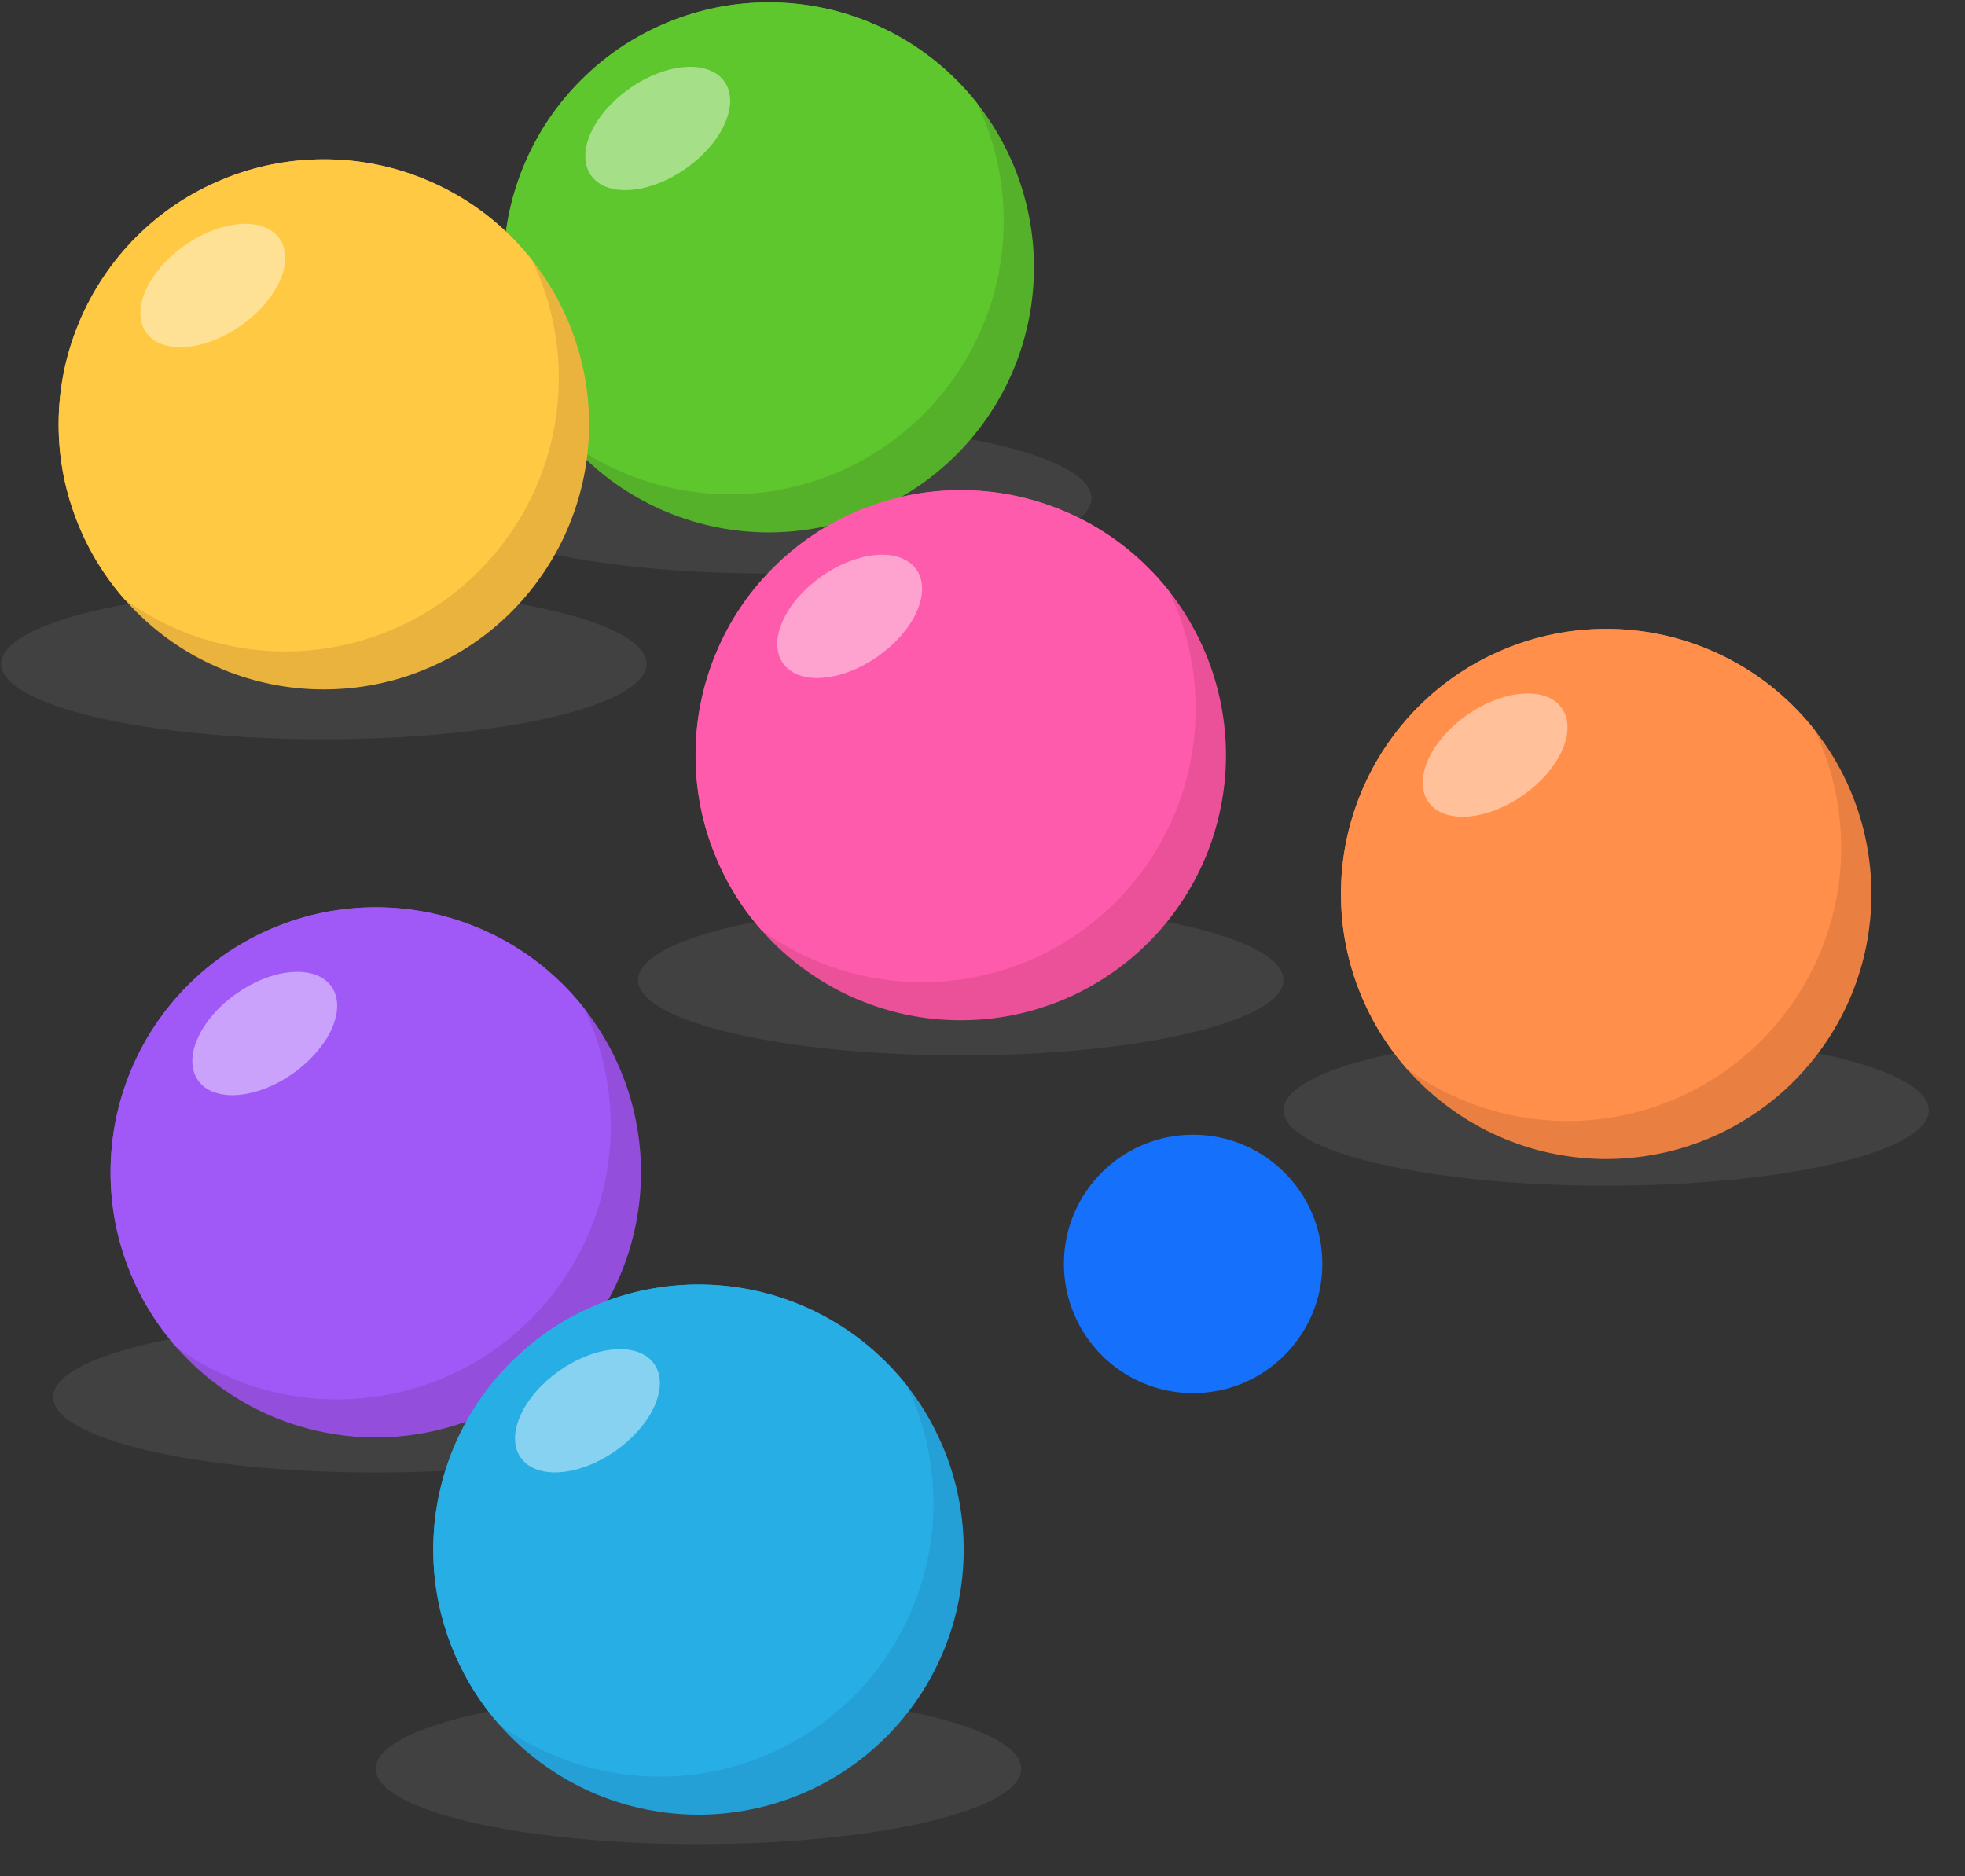<svg xmlns="http://www.w3.org/2000/svg" xmlns:xlink="http://www.w3.org/1999/xlink" width="111" viewBox="0 0 83.25 79.5" height="106" preserveAspectRatio="xMidYMid meet"><rect x="0" y="0" width="83.25" height="79.5" fill="#333333" stroke="none"/><defs><clipPath id="127450faff"><path d="M 21 0.105 L 44 0.105 L 44 23 L 21 23 Z M 21 0.105 " clip-rule="nonzero"></path></clipPath><clipPath id="21dc119489"><path d="M 21 0.105 L 43 0.105 L 43 21 L 21 21 Z M 21 0.105 " clip-rule="nonzero"></path></clipPath><clipPath id="cda9d6261a"><path d="M 21.332 11.328 C 21.332 9.84 21.617 8.406 22.188 7.031 C 22.758 5.652 23.57 4.438 24.625 3.387 C 25.68 2.332 26.895 1.523 28.27 0.953 C 29.648 0.383 31.082 0.098 32.57 0.098 C 34.059 0.098 35.492 0.383 36.871 0.953 C 38.246 1.523 39.461 2.332 40.516 3.387 C 41.57 4.438 42.383 5.652 42.953 7.031 C 43.523 8.406 43.805 9.84 43.805 11.328 C 43.805 12.816 43.523 14.25 42.953 15.625 C 42.383 17 41.57 18.215 40.516 19.27 C 39.461 20.324 38.246 21.133 36.871 21.703 C 35.492 22.273 34.059 22.559 32.57 22.559 C 31.082 22.559 29.648 22.273 28.27 21.703 C 26.895 21.133 25.68 20.324 24.625 19.27 C 23.57 18.215 22.758 17 22.188 15.625 C 21.617 14.25 21.332 12.816 21.332 11.328 Z M 21.332 11.328 " clip-rule="nonzero"></path></clipPath><clipPath id="f70b165ed5"><path d="M 24 2 L 31 2 L 31 9 L 24 9 Z M 24 2 " clip-rule="nonzero"></path></clipPath><clipPath id="8e234946cc"><path d="M 21.332 11.328 C 21.332 9.84 21.617 8.406 22.188 7.031 C 22.758 5.652 23.57 4.438 24.625 3.387 C 25.68 2.332 26.895 1.523 28.27 0.953 C 29.648 0.383 31.082 0.098 32.57 0.098 C 34.059 0.098 35.492 0.383 36.871 0.953 C 38.246 1.523 39.461 2.332 40.516 3.387 C 41.57 4.438 42.383 5.652 42.953 7.031 C 43.523 8.406 43.805 9.84 43.805 11.328 C 43.805 12.816 43.523 14.25 42.953 15.625 C 42.383 17 41.57 18.215 40.516 19.27 C 39.461 20.324 38.246 21.133 36.871 21.703 C 35.492 22.273 34.059 22.559 32.57 22.559 C 31.082 22.559 29.648 22.273 28.27 21.703 C 26.895 21.133 25.68 20.324 24.625 19.27 C 23.57 18.215 22.758 17 22.188 15.625 C 21.617 14.25 21.332 12.816 21.332 11.328 Z M 21.332 11.328 " clip-rule="nonzero"></path></clipPath><clipPath id="2f08db8bfd"><path d="M 4 38 L 26 38 L 26 60 L 4 60 Z M 4 38 " clip-rule="nonzero"></path></clipPath><clipPath id="fc9901b08c"><path d="M 4.684 49.672 C 4.684 48.184 4.969 46.75 5.539 45.375 C 6.109 44 6.922 42.785 7.977 41.73 C 9.027 40.68 10.246 39.867 11.621 39.297 C 12.996 38.727 14.43 38.441 15.922 38.441 C 17.41 38.441 18.844 38.727 20.223 39.297 C 21.598 39.867 22.812 40.68 23.867 41.73 C 24.918 42.785 25.73 44 26.301 45.375 C 26.871 46.75 27.156 48.184 27.156 49.672 C 27.156 51.164 26.871 52.594 26.301 53.973 C 25.73 55.348 24.918 56.562 23.867 57.613 C 22.812 58.668 21.598 59.48 20.223 60.051 C 18.844 60.621 17.41 60.906 15.922 60.906 C 14.43 60.906 12.996 60.621 11.621 60.051 C 10.246 59.48 9.027 58.668 7.977 57.613 C 6.922 56.562 6.109 55.348 5.539 53.973 C 4.969 52.594 4.684 51.164 4.684 49.672 Z M 4.684 49.672 " clip-rule="nonzero"></path></clipPath><clipPath id="9991dae671"><path d="M 8 41 L 15 41 L 15 47 L 8 47 Z M 8 41 " clip-rule="nonzero"></path></clipPath><clipPath id="afb303f5b0"><path d="M 4.684 49.672 C 4.684 48.184 4.969 46.75 5.539 45.375 C 6.109 44 6.922 42.785 7.977 41.73 C 9.027 40.68 10.246 39.867 11.621 39.297 C 12.996 38.727 14.43 38.441 15.922 38.441 C 17.41 38.441 18.844 38.727 20.223 39.297 C 21.598 39.867 22.812 40.68 23.867 41.73 C 24.918 42.785 25.73 44 26.301 45.375 C 26.871 46.75 27.156 48.184 27.156 49.672 C 27.156 51.164 26.871 52.594 26.301 53.973 C 25.73 55.348 24.918 56.562 23.867 57.613 C 22.812 58.668 21.598 59.48 20.223 60.051 C 18.844 60.621 17.41 60.906 15.922 60.906 C 14.43 60.906 12.996 60.621 11.621 60.051 C 10.246 59.48 9.027 58.668 7.977 57.613 C 6.922 56.562 6.109 55.348 5.539 53.973 C 4.969 52.594 4.684 51.164 4.684 49.672 Z M 4.684 49.672 " clip-rule="nonzero"></path></clipPath><clipPath id="c6a3fe5394"><path d="M 54 43 L 81.762 43 L 81.762 51 L 54 51 Z M 54 43 " clip-rule="nonzero"></path></clipPath><clipPath id="bb76595c58"><path d="M 56 26 L 79 26 L 79 48 L 56 48 Z M 56 26 " clip-rule="nonzero"></path></clipPath><clipPath id="a64a596e4f"><path d="M 56.812 37.879 C 56.812 36.387 57.098 34.953 57.668 33.578 C 58.238 32.203 59.051 30.988 60.102 29.934 C 61.156 28.883 62.371 28.07 63.75 27.5 C 65.125 26.93 66.559 26.645 68.047 26.645 C 69.539 26.645 70.973 26.93 72.348 27.5 C 73.727 28.07 74.941 28.883 75.992 29.934 C 77.047 30.988 77.859 32.203 78.43 33.578 C 79 34.953 79.285 36.387 79.285 37.879 C 79.285 39.367 79 40.801 78.43 42.176 C 77.859 43.551 77.047 44.766 75.992 45.82 C 74.941 46.871 73.727 47.684 72.348 48.254 C 70.973 48.824 69.539 49.109 68.047 49.109 C 66.559 49.109 65.125 48.824 63.75 48.254 C 62.371 47.684 61.156 46.871 60.102 45.82 C 59.051 44.766 58.238 43.551 57.668 42.176 C 57.098 40.801 56.812 39.367 56.812 37.879 Z M 56.812 37.879 " clip-rule="nonzero"></path></clipPath><clipPath id="69be81c252"><path d="M 60 29 L 67 29 L 67 35 L 60 35 Z M 60 29 " clip-rule="nonzero"></path></clipPath><clipPath id="b7cea1c12c"><path d="M 56.812 37.879 C 56.812 36.387 57.098 34.953 57.668 33.578 C 58.238 32.203 59.051 30.988 60.102 29.934 C 61.156 28.883 62.371 28.07 63.75 27.5 C 65.125 26.93 66.559 26.645 68.047 26.645 C 69.539 26.645 70.973 26.93 72.348 27.5 C 73.727 28.07 74.941 28.883 75.992 29.934 C 77.047 30.988 77.859 32.203 78.43 33.578 C 79 34.953 79.285 36.387 79.285 37.879 C 79.285 39.367 79 40.801 78.43 42.176 C 77.859 43.551 77.047 44.766 75.992 45.82 C 74.941 46.871 73.727 47.684 72.348 48.254 C 70.973 48.824 69.539 49.109 68.047 49.109 C 66.559 49.109 65.125 48.824 63.75 48.254 C 62.371 47.684 61.156 46.871 60.102 45.82 C 59.051 44.766 58.238 43.551 57.668 42.176 C 57.098 40.801 56.812 39.367 56.812 37.879 Z M 56.812 37.879 " clip-rule="nonzero"></path></clipPath><clipPath id="2f4f57140e"><path d="M 15 71 L 44 71 L 44 78.152 L 15 78.152 Z M 15 71 " clip-rule="nonzero"></path></clipPath><clipPath id="b7e3151a5e"><path d="M 18 54 L 40 54 L 40 76 L 18 76 Z M 18 54 " clip-rule="nonzero"></path></clipPath><clipPath id="71e1010d1a"><path d="M 18.355 65.66 C 18.355 64.168 18.641 62.738 19.211 61.359 C 19.781 59.984 20.594 58.77 21.648 57.715 C 22.703 56.664 23.918 55.852 25.293 55.281 C 26.668 54.711 28.102 54.426 29.594 54.426 C 31.082 54.426 32.516 54.711 33.895 55.281 C 35.27 55.852 36.484 56.664 37.539 57.715 C 38.594 58.77 39.402 59.984 39.973 61.359 C 40.543 62.738 40.828 64.168 40.828 65.66 C 40.828 67.148 40.543 68.582 39.973 69.957 C 39.402 71.332 38.594 72.547 37.539 73.602 C 36.484 74.652 35.27 75.465 33.895 76.035 C 32.516 76.605 31.082 76.891 29.594 76.891 C 28.102 76.891 26.668 76.605 25.293 76.035 C 23.918 75.465 22.703 74.652 21.648 73.602 C 20.594 72.547 19.781 71.332 19.211 69.957 C 18.641 68.582 18.355 67.148 18.355 65.66 Z M 18.355 65.66 " clip-rule="nonzero"></path></clipPath><clipPath id="714ac40dd3"><path d="M 21 57 L 28 57 L 28 63 L 21 63 Z M 21 57 " clip-rule="nonzero"></path></clipPath><clipPath id="8e5d0748b4"><path d="M 18.355 65.66 C 18.355 64.168 18.641 62.738 19.211 61.359 C 19.781 59.984 20.594 58.77 21.648 57.715 C 22.703 56.664 23.918 55.852 25.293 55.281 C 26.668 54.711 28.102 54.426 29.594 54.426 C 31.082 54.426 32.516 54.711 33.895 55.281 C 35.27 55.852 36.484 56.664 37.539 57.715 C 38.594 58.77 39.402 59.984 39.973 61.359 C 40.543 62.738 40.828 64.168 40.828 65.66 C 40.828 67.148 40.543 68.582 39.973 69.957 C 39.402 71.332 38.594 72.547 37.539 73.602 C 36.484 74.652 35.27 75.465 33.895 76.035 C 32.516 76.605 31.082 76.891 29.594 76.891 C 28.102 76.891 26.668 76.605 25.293 76.035 C 23.918 75.465 22.703 74.652 21.648 73.602 C 20.594 72.547 19.781 71.332 19.211 69.957 C 18.641 68.582 18.355 67.148 18.355 65.66 Z M 18.355 65.66 " clip-rule="nonzero"></path></clipPath><clipPath id="2a3933fe65"><path d="M 29 20 L 51 20 L 51 42 L 29 42 Z M 29 20 " clip-rule="nonzero"></path></clipPath><clipPath id="855579da27"><path d="M 29.469 32 C 29.469 30.512 29.754 29.078 30.324 27.703 C 30.891 26.324 31.703 25.109 32.758 24.059 C 33.812 23.004 35.027 22.191 36.402 21.625 C 37.781 21.055 39.215 20.77 40.703 20.77 C 42.195 20.77 43.625 21.055 45.004 21.625 C 46.379 22.191 47.594 23.004 48.648 24.059 C 49.703 25.109 50.516 26.324 51.086 27.703 C 51.656 29.078 51.941 30.512 51.941 32 C 51.941 33.488 51.656 34.922 51.086 36.297 C 50.516 37.672 49.703 38.887 48.648 39.941 C 47.594 40.992 46.379 41.805 45.004 42.375 C 43.625 42.945 42.195 43.23 40.703 43.23 C 39.215 43.23 37.781 42.945 36.402 42.375 C 35.027 41.805 33.812 40.992 32.758 39.941 C 31.703 38.887 30.891 37.672 30.324 36.297 C 29.754 34.922 29.469 33.488 29.469 32 Z M 29.469 32 " clip-rule="nonzero"></path></clipPath><clipPath id="2dd5ff2ccd"><path d="M 32 23 L 40 23 L 40 29 L 32 29 Z M 32 23 " clip-rule="nonzero"></path></clipPath><clipPath id="bec851d332"><path d="M 29.469 32 C 29.469 30.512 29.754 29.078 30.324 27.703 C 30.891 26.324 31.703 25.109 32.758 24.059 C 33.812 23.004 35.027 22.191 36.402 21.625 C 37.781 21.055 39.215 20.77 40.703 20.77 C 42.195 20.77 43.625 21.055 45.004 21.625 C 46.379 22.191 47.594 23.004 48.648 24.059 C 49.703 25.109 50.516 26.324 51.086 27.703 C 51.656 29.078 51.941 30.512 51.941 32 C 51.941 33.488 51.656 34.922 51.086 36.297 C 50.516 37.672 49.703 38.887 48.648 39.941 C 47.594 40.992 46.379 41.805 45.004 42.375 C 43.625 42.945 42.195 43.23 40.703 43.23 C 39.215 43.23 37.781 42.945 36.402 42.375 C 35.027 41.805 33.812 40.992 32.758 39.941 C 31.703 38.887 30.891 37.672 30.324 36.297 C 29.754 34.922 29.469 33.488 29.469 32 Z M 29.469 32 " clip-rule="nonzero"></path></clipPath><clipPath id="2cb218f2a3"><path d="M 2 6 L 24 6 L 24 28 L 2 28 Z M 2 6 " clip-rule="nonzero"></path></clipPath><clipPath id="fd0af53454"><path d="M 2.484 17.98 C 2.484 16.492 2.77 15.059 3.34 13.684 C 3.91 12.309 4.723 11.094 5.773 10.039 C 6.828 8.984 8.043 8.176 9.422 7.605 C 10.797 7.035 12.23 6.75 13.723 6.75 C 15.211 6.75 16.645 7.035 18.02 7.605 C 19.398 8.176 20.613 8.984 21.668 10.039 C 22.719 11.094 23.531 12.309 24.102 13.684 C 24.672 15.059 24.957 16.492 24.957 17.98 C 24.957 19.469 24.672 20.902 24.102 22.277 C 23.531 23.656 22.719 24.871 21.668 25.922 C 20.613 26.977 19.398 27.785 18.02 28.355 C 16.645 28.926 15.211 29.211 13.723 29.211 C 12.23 29.211 10.797 28.926 9.422 28.355 C 8.043 27.785 6.828 26.977 5.773 25.922 C 4.723 24.871 3.91 23.656 3.34 22.277 C 2.77 20.902 2.484 19.469 2.484 17.98 Z M 2.484 17.98 " clip-rule="nonzero"></path></clipPath><clipPath id="19adb33bb1"><path d="M 5 9 L 13 9 L 13 15 L 5 15 Z M 5 9 " clip-rule="nonzero"></path></clipPath><clipPath id="5998087196"><path d="M 2.484 17.98 C 2.484 16.492 2.77 15.059 3.34 13.684 C 3.91 12.309 4.723 11.094 5.773 10.039 C 6.828 8.984 8.043 8.176 9.422 7.605 C 10.797 7.035 12.23 6.75 13.723 6.75 C 15.211 6.75 16.645 7.035 18.02 7.605 C 19.398 8.176 20.613 8.984 21.668 10.039 C 22.719 11.094 23.531 12.309 24.102 13.684 C 24.672 15.059 24.957 16.492 24.957 17.98 C 24.957 19.469 24.672 20.902 24.102 22.277 C 23.531 23.656 22.719 24.871 21.668 25.922 C 20.613 26.977 19.398 27.785 18.02 28.355 C 16.645 28.926 15.211 29.211 13.723 29.211 C 12.23 29.211 10.797 28.926 9.422 28.355 C 8.043 27.785 6.828 26.977 5.773 25.922 C 4.723 24.871 3.91 23.656 3.34 22.277 C 2.77 20.902 2.484 19.469 2.484 17.98 Z M 2.484 17.98 " clip-rule="nonzero"></path></clipPath><clipPath id="a62b92b498"><path d="M 45.074 48.078 L 56.023 48.078 L 56.023 59.027 L 45.074 59.027 Z M 45.074 48.078 " clip-rule="nonzero"></path></clipPath><clipPath id="1eb5f2d96c"><path d="M 50.547 48.078 C 47.523 48.078 45.074 50.527 45.074 53.551 C 45.074 56.574 47.523 59.027 50.547 59.027 C 53.57 59.027 56.023 56.574 56.023 53.551 C 56.023 50.527 53.57 48.078 50.547 48.078 Z M 50.547 48.078 " clip-rule="nonzero"></path></clipPath></defs><path fill="#808080" d="M 46.242 21.105 C 46.242 21.316 46.156 21.523 45.98 21.73 C 45.805 21.934 45.547 22.133 45.203 22.328 C 44.859 22.523 44.438 22.707 43.938 22.883 C 43.441 23.055 42.871 23.219 42.238 23.363 C 41.602 23.512 40.914 23.645 40.168 23.762 C 39.418 23.879 38.633 23.977 37.801 24.059 C 36.973 24.137 36.117 24.199 35.238 24.238 C 34.355 24.281 33.469 24.301 32.57 24.301 C 31.672 24.301 30.785 24.281 29.902 24.238 C 29.023 24.199 28.168 24.137 27.34 24.059 C 26.508 23.977 25.723 23.879 24.973 23.762 C 24.227 23.645 23.539 23.512 22.902 23.363 C 22.27 23.219 21.699 23.055 21.203 22.883 C 20.703 22.707 20.281 22.523 19.938 22.328 C 19.594 22.133 19.336 21.934 19.16 21.73 C 18.984 21.523 18.898 21.316 18.898 21.105 C 18.898 20.895 18.984 20.688 19.16 20.48 C 19.336 20.277 19.594 20.074 19.938 19.883 C 20.281 19.688 20.703 19.504 21.203 19.328 C 21.699 19.156 22.27 18.992 22.902 18.844 C 23.539 18.695 24.227 18.562 24.973 18.449 C 25.723 18.332 26.508 18.234 27.34 18.152 C 28.168 18.07 29.023 18.012 29.902 17.969 C 30.785 17.93 31.672 17.91 32.57 17.91 C 33.469 17.91 34.355 17.93 35.238 17.969 C 36.117 18.012 36.973 18.07 37.801 18.152 C 38.633 18.234 39.418 18.332 40.168 18.449 C 40.914 18.562 41.602 18.695 42.238 18.844 C 42.871 18.992 43.441 19.156 43.938 19.328 C 44.438 19.504 44.859 19.688 45.203 19.883 C 45.547 20.074 45.805 20.277 45.98 20.48 C 46.156 20.688 46.242 20.895 46.242 21.105 Z M 46.242 21.105 " fill-opacity="0.18" fill-rule="nonzero"></path><g clip-path="url(#127450faff)"><path fill="#55b129" d="M 43.805 11.328 C 43.805 12.066 43.734 12.797 43.59 13.52 C 43.445 14.242 43.234 14.945 42.953 15.625 C 42.668 16.309 42.324 16.953 41.914 17.566 C 41.504 18.18 41.039 18.746 40.516 19.27 C 39.992 19.789 39.426 20.258 38.812 20.668 C 38.199 21.074 37.551 21.422 36.871 21.703 C 36.188 21.984 35.484 22.199 34.762 22.344 C 34.039 22.488 33.309 22.559 32.57 22.559 C 31.832 22.559 31.102 22.488 30.379 22.344 C 29.656 22.199 28.953 21.984 28.27 21.703 C 27.59 21.422 26.941 21.074 26.328 20.668 C 25.715 20.258 25.148 19.789 24.625 19.27 C 24.102 18.746 23.637 18.18 23.227 17.566 C 22.816 16.953 22.473 16.309 22.188 15.625 C 21.906 14.945 21.695 14.242 21.551 13.52 C 21.406 12.797 21.332 12.066 21.332 11.328 C 21.332 10.59 21.406 9.859 21.551 9.137 C 21.695 8.414 21.906 7.711 22.188 7.031 C 22.473 6.348 22.816 5.703 23.227 5.09 C 23.637 4.477 24.102 3.906 24.625 3.387 C 25.148 2.863 25.715 2.398 26.328 1.988 C 26.941 1.578 27.59 1.234 28.27 0.953 C 28.953 0.668 29.656 0.457 30.379 0.312 C 31.102 0.168 31.832 0.098 32.57 0.098 C 33.309 0.098 34.039 0.168 34.762 0.312 C 35.484 0.457 36.188 0.668 36.871 0.953 C 37.551 1.234 38.199 1.578 38.812 1.988 C 39.426 2.398 39.992 2.863 40.516 3.387 C 41.039 3.906 41.504 4.477 41.914 5.09 C 42.324 5.703 42.668 6.348 42.953 7.031 C 43.234 7.711 43.445 8.414 43.59 9.137 C 43.734 9.859 43.805 10.59 43.805 11.328 Z M 43.805 11.328 " fill-opacity="1" fill-rule="nonzero"></path></g><g clip-path="url(#21dc119489)"><g clip-path="url(#cda9d6261a)"><path fill="#5ec72d" d="M 42.523 9.363 C 42.523 10.121 42.449 10.875 42.301 11.621 C 42.152 12.367 41.934 13.094 41.641 13.797 C 41.352 14.496 40.992 15.164 40.57 15.797 C 40.148 16.43 39.668 17.016 39.129 17.555 C 38.59 18.09 38.004 18.57 37.371 18.996 C 36.738 19.418 36.07 19.773 35.367 20.066 C 34.664 20.355 33.941 20.574 33.195 20.723 C 32.449 20.871 31.695 20.945 30.934 20.945 C 30.172 20.945 29.418 20.871 28.672 20.723 C 27.926 20.574 27.199 20.355 26.496 20.066 C 25.793 19.773 25.125 19.418 24.492 18.996 C 23.859 18.57 23.277 18.09 22.738 17.555 C 22.199 17.016 21.719 16.43 21.297 15.797 C 20.875 15.164 20.516 14.496 20.227 13.797 C 19.934 13.094 19.715 12.367 19.566 11.621 C 19.418 10.875 19.344 10.121 19.344 9.363 C 19.344 8.602 19.418 7.848 19.566 7.102 C 19.715 6.355 19.934 5.633 20.227 4.93 C 20.516 4.227 20.875 3.559 21.297 2.926 C 21.719 2.293 22.199 1.707 22.738 1.168 C 23.277 0.633 23.859 0.152 24.492 -0.27 C 25.125 -0.695 25.793 -1.051 26.496 -1.34 C 27.199 -1.633 27.926 -1.852 28.672 -2 C 29.418 -2.148 30.172 -2.223 30.934 -2.223 C 31.695 -2.223 32.449 -2.148 33.195 -2 C 33.941 -1.852 34.664 -1.633 35.367 -1.34 C 36.07 -1.051 36.738 -0.695 37.371 -0.27 C 38.004 0.152 38.59 0.633 39.129 1.168 C 39.668 1.707 40.148 2.293 40.57 2.926 C 40.992 3.559 41.352 4.227 41.641 4.93 C 41.934 5.633 42.152 6.355 42.301 7.102 C 42.449 7.848 42.523 8.602 42.523 9.363 Z M 42.523 9.363 " fill-opacity="1" fill-rule="nonzero"></path></g></g><g clip-path="url(#f70b165ed5)"><g clip-path="url(#8e234946cc)"><path fill="#ffffff" d="M 29.059 7.141 C 28.684 7.402 28.293 7.613 27.887 7.77 C 27.48 7.93 27.086 8.02 26.711 8.047 C 26.332 8.074 26 8.035 25.711 7.93 C 25.422 7.82 25.195 7.656 25.039 7.43 C 24.879 7.207 24.801 6.941 24.797 6.633 C 24.793 6.324 24.871 5.996 25.023 5.648 C 25.176 5.305 25.395 4.969 25.68 4.637 C 25.969 4.309 26.297 4.012 26.672 3.75 C 27.047 3.484 27.438 3.273 27.844 3.117 C 28.25 2.961 28.645 2.867 29.02 2.84 C 29.398 2.812 29.73 2.852 30.02 2.961 C 30.309 3.066 30.535 3.23 30.691 3.457 C 30.852 3.684 30.93 3.949 30.934 4.258 C 30.938 4.566 30.859 4.895 30.707 5.238 C 30.555 5.582 30.336 5.922 30.051 6.25 C 29.762 6.578 29.434 6.875 29.059 7.141 Z M 29.059 7.141 " fill-opacity="0.44" fill-rule="nonzero"></path></g></g><path fill="#808080" d="M 29.594 59.195 C 29.594 59.406 29.504 59.613 29.332 59.82 C 29.156 60.023 28.895 60.227 28.551 60.418 C 28.207 60.613 27.789 60.797 27.289 60.973 C 26.789 61.145 26.223 61.309 25.59 61.457 C 24.953 61.605 24.262 61.738 23.516 61.852 C 22.77 61.969 21.984 62.066 21.152 62.148 C 20.324 62.23 19.469 62.289 18.59 62.332 C 17.707 62.371 16.82 62.391 15.922 62.391 C 15.023 62.391 14.133 62.371 13.254 62.332 C 12.371 62.289 11.52 62.23 10.688 62.148 C 9.859 62.066 9.07 61.969 8.324 61.852 C 7.578 61.738 6.887 61.605 6.254 61.457 C 5.617 61.309 5.051 61.145 4.555 60.973 C 4.055 60.797 3.633 60.613 3.289 60.418 C 2.945 60.227 2.688 60.023 2.512 59.82 C 2.336 59.613 2.25 59.406 2.25 59.195 C 2.25 58.984 2.336 58.777 2.512 58.574 C 2.688 58.367 2.945 58.168 3.289 57.973 C 3.633 57.777 4.055 57.594 4.555 57.422 C 5.051 57.246 5.617 57.086 6.254 56.938 C 6.887 56.789 7.578 56.656 8.324 56.539 C 9.07 56.422 9.859 56.324 10.688 56.242 C 11.52 56.164 12.371 56.102 13.254 56.062 C 14.133 56.02 15.023 56 15.922 56 C 16.82 56 17.707 56.02 18.59 56.062 C 19.469 56.102 20.324 56.164 21.152 56.242 C 21.984 56.324 22.77 56.422 23.516 56.539 C 24.262 56.656 24.953 56.789 25.59 56.938 C 26.223 57.086 26.789 57.246 27.289 57.422 C 27.789 57.594 28.207 57.777 28.551 57.973 C 28.895 58.168 29.156 58.367 29.332 58.574 C 29.504 58.777 29.594 58.984 29.594 59.195 Z M 29.594 59.195 " fill-opacity="0.18" fill-rule="nonzero"></path><path fill="#934edc" d="M 27.156 49.672 C 27.156 50.41 27.086 51.141 26.941 51.863 C 26.797 52.586 26.586 53.289 26.301 53.973 C 26.02 54.652 25.672 55.301 25.262 55.914 C 24.855 56.527 24.387 57.094 23.867 57.613 C 23.344 58.137 22.777 58.602 22.164 59.012 C 21.551 59.422 20.902 59.766 20.223 60.051 C 19.539 60.332 18.836 60.543 18.113 60.688 C 17.391 60.832 16.66 60.906 15.922 60.906 C 15.184 60.906 14.453 60.832 13.73 60.688 C 13.004 60.543 12.301 60.332 11.621 60.051 C 10.938 59.766 10.293 59.422 9.68 59.012 C 9.066 58.602 8.496 58.137 7.977 57.613 C 7.453 57.094 6.988 56.527 6.578 55.914 C 6.168 55.301 5.82 54.652 5.539 53.973 C 5.258 53.289 5.043 52.586 4.898 51.863 C 4.758 51.141 4.684 50.41 4.684 49.672 C 4.684 48.938 4.758 48.207 4.898 47.48 C 5.043 46.758 5.258 46.055 5.539 45.375 C 5.82 44.695 6.168 44.047 6.578 43.434 C 6.988 42.82 7.453 42.254 7.977 41.73 C 8.496 41.211 9.066 40.746 9.68 40.336 C 10.293 39.926 10.938 39.578 11.621 39.297 C 12.301 39.016 13.004 38.801 13.73 38.656 C 14.453 38.516 15.184 38.441 15.922 38.441 C 16.66 38.441 17.391 38.516 18.113 38.656 C 18.836 38.801 19.539 39.016 20.223 39.297 C 20.902 39.578 21.551 39.926 22.164 40.336 C 22.777 40.746 23.344 41.211 23.867 41.73 C 24.387 42.254 24.855 42.82 25.262 43.434 C 25.672 44.047 26.02 44.695 26.301 45.375 C 26.586 46.055 26.797 46.758 26.941 47.48 C 27.086 48.207 27.156 48.938 27.156 49.672 Z M 27.156 49.672 " fill-opacity="1" fill-rule="nonzero"></path><g clip-path="url(#2f08db8bfd)"><g clip-path="url(#fc9901b08c)"><path fill="#a059f7" d="M 25.875 47.707 C 25.875 48.469 25.801 49.223 25.652 49.969 C 25.504 50.715 25.285 51.438 24.992 52.141 C 24.703 52.844 24.344 53.512 23.922 54.145 C 23.5 54.777 23.02 55.363 22.48 55.898 C 21.941 56.438 21.355 56.918 20.723 57.34 C 20.09 57.762 19.422 58.121 18.719 58.41 C 18.016 58.703 17.293 58.922 16.547 59.07 C 15.801 59.219 15.047 59.293 14.285 59.293 C 13.523 59.293 12.77 59.219 12.023 59.07 C 11.277 58.922 10.551 58.703 9.848 58.41 C 9.145 58.121 8.477 57.762 7.844 57.34 C 7.211 56.918 6.625 56.438 6.09 55.898 C 5.551 55.363 5.07 54.777 4.648 54.145 C 4.223 53.512 3.867 52.844 3.574 52.141 C 3.285 51.438 3.066 50.715 2.918 49.969 C 2.77 49.223 2.691 48.469 2.691 47.707 C 2.691 46.945 2.77 46.191 2.918 45.445 C 3.066 44.699 3.285 43.977 3.574 43.273 C 3.867 42.57 4.223 41.902 4.648 41.27 C 5.07 40.637 5.551 40.055 6.09 39.516 C 6.625 38.977 7.211 38.496 7.844 38.074 C 8.477 37.652 9.145 37.293 9.848 37.004 C 10.551 36.711 11.277 36.492 12.023 36.344 C 12.77 36.195 13.523 36.121 14.285 36.121 C 15.047 36.121 15.801 36.195 16.547 36.344 C 17.293 36.492 18.016 36.711 18.719 37.004 C 19.422 37.293 20.09 37.652 20.723 38.074 C 21.355 38.496 21.941 38.977 22.48 39.516 C 23.02 40.055 23.5 40.637 23.922 41.27 C 24.344 41.902 24.703 42.57 24.992 43.273 C 25.285 43.977 25.504 44.699 25.652 45.445 C 25.801 46.191 25.875 46.945 25.875 47.707 Z M 25.875 47.707 " fill-opacity="1" fill-rule="nonzero"></path></g></g><g clip-path="url(#9991dae671)"><g clip-path="url(#afb303f5b0)"><path fill="#ffffff" d="M 12.41 45.484 C 12.035 45.75 11.645 45.961 11.238 46.117 C 10.828 46.273 10.438 46.367 10.062 46.395 C 9.684 46.422 9.352 46.383 9.062 46.273 C 8.77 46.168 8.547 46 8.391 45.777 C 8.23 45.551 8.152 45.285 8.148 44.977 C 8.145 44.668 8.219 44.34 8.375 43.996 C 8.527 43.648 8.746 43.312 9.031 42.984 C 9.316 42.652 9.648 42.359 10.023 42.094 C 10.398 41.832 10.789 41.621 11.195 41.461 C 11.602 41.305 11.992 41.211 12.371 41.188 C 12.746 41.16 13.082 41.199 13.371 41.305 C 13.66 41.41 13.883 41.578 14.043 41.801 C 14.199 42.027 14.281 42.293 14.285 42.602 C 14.285 42.91 14.211 43.238 14.059 43.582 C 13.906 43.93 13.684 44.266 13.398 44.594 C 13.113 44.926 12.785 45.223 12.41 45.484 Z M 12.41 45.484 " fill-opacity="0.44" fill-rule="nonzero"></path></g></g><g clip-path="url(#c6a3fe5394)"><path fill="#808080" d="M 81.719 47.043 C 81.719 47.254 81.633 47.461 81.457 47.664 C 81.281 47.871 81.023 48.07 80.68 48.266 C 80.336 48.461 79.914 48.645 79.418 48.816 C 78.918 48.992 78.352 49.152 77.715 49.301 C 77.082 49.449 76.391 49.582 75.645 49.699 C 74.898 49.816 74.109 49.914 73.281 49.996 C 72.449 50.074 71.598 50.137 70.715 50.176 C 69.836 50.219 68.945 50.238 68.047 50.238 C 67.152 50.238 66.262 50.219 65.379 50.176 C 64.5 50.137 63.645 50.074 62.816 49.996 C 61.988 49.914 61.199 49.816 60.453 49.699 C 59.707 49.582 59.016 49.449 58.379 49.301 C 57.746 49.152 57.18 48.992 56.68 48.816 C 56.18 48.645 55.762 48.461 55.418 48.266 C 55.074 48.07 54.812 47.871 54.637 47.664 C 54.465 47.461 54.375 47.254 54.375 47.043 C 54.375 46.832 54.465 46.625 54.637 46.418 C 54.812 46.211 55.074 46.012 55.418 45.82 C 55.762 45.625 56.18 45.441 56.68 45.266 C 57.18 45.094 57.746 44.93 58.379 44.781 C 59.016 44.633 59.707 44.5 60.453 44.383 C 61.199 44.27 61.988 44.168 62.816 44.09 C 63.645 44.008 64.5 43.949 65.379 43.906 C 66.262 43.867 67.152 43.848 68.047 43.848 C 68.945 43.848 69.836 43.867 70.715 43.906 C 71.598 43.949 72.449 44.008 73.281 44.09 C 74.109 44.168 74.898 44.27 75.645 44.383 C 76.391 44.5 77.082 44.633 77.715 44.781 C 78.352 44.93 78.918 45.094 79.418 45.266 C 79.914 45.441 80.336 45.625 80.68 45.82 C 81.023 46.012 81.281 46.211 81.457 46.418 C 81.633 46.625 81.719 46.832 81.719 47.043 Z M 81.719 47.043 " fill-opacity="0.18" fill-rule="nonzero"></path></g><path fill="#e97f41" d="M 79.285 37.879 C 79.285 38.613 79.211 39.344 79.07 40.066 C 78.926 40.793 78.711 41.492 78.43 42.176 C 78.148 42.855 77.801 43.504 77.391 44.117 C 76.98 44.73 76.516 45.297 75.992 45.82 C 75.473 46.34 74.906 46.805 74.289 47.215 C 73.676 47.625 73.031 47.973 72.348 48.254 C 71.668 48.535 70.965 48.75 70.242 48.891 C 69.516 49.035 68.785 49.109 68.047 49.109 C 67.309 49.109 66.578 49.035 65.855 48.891 C 65.133 48.75 64.43 48.535 63.75 48.254 C 63.066 47.973 62.418 47.625 61.805 47.215 C 61.191 46.805 60.625 46.34 60.102 45.82 C 59.582 45.297 59.117 44.73 58.707 44.117 C 58.297 43.504 57.949 42.855 57.668 42.176 C 57.387 41.492 57.172 40.793 57.027 40.066 C 56.883 39.344 56.812 38.613 56.812 37.879 C 56.812 37.141 56.883 36.41 57.027 35.688 C 57.172 34.961 57.387 34.262 57.668 33.578 C 57.949 32.898 58.297 32.25 58.707 31.637 C 59.117 31.023 59.582 30.457 60.102 29.934 C 60.625 29.414 61.191 28.949 61.805 28.539 C 62.418 28.129 63.066 27.781 63.75 27.5 C 64.43 27.219 65.133 27.004 65.855 26.863 C 66.578 26.719 67.309 26.645 68.047 26.645 C 68.785 26.645 69.516 26.719 70.242 26.863 C 70.965 27.004 71.668 27.219 72.348 27.5 C 73.031 27.781 73.676 28.129 74.289 28.539 C 74.906 28.949 75.473 29.414 75.992 29.934 C 76.516 30.457 76.98 31.023 77.391 31.637 C 77.801 32.25 78.148 32.898 78.43 33.578 C 78.711 34.262 78.926 34.961 79.07 35.688 C 79.211 36.41 79.285 37.141 79.285 37.879 Z M 79.285 37.879 " fill-opacity="1" fill-rule="nonzero"></path><g clip-path="url(#bb76595c58)"><g clip-path="url(#a64a596e4f)"><path fill="#ff8f4b" d="M 78.004 35.91 C 78.004 36.672 77.93 37.426 77.781 38.172 C 77.633 38.918 77.41 39.641 77.121 40.344 C 76.828 41.047 76.473 41.715 76.051 42.348 C 75.625 42.98 75.145 43.566 74.609 44.102 C 74.07 44.641 73.484 45.121 72.852 45.543 C 72.219 45.965 71.551 46.324 70.848 46.613 C 70.145 46.906 69.418 47.125 68.672 47.273 C 67.926 47.422 67.172 47.496 66.41 47.496 C 65.652 47.496 64.898 47.422 64.148 47.273 C 63.402 47.125 62.68 46.906 61.977 46.613 C 61.273 46.324 60.605 45.965 59.973 45.543 C 59.34 45.121 58.754 44.641 58.215 44.102 C 57.676 43.566 57.195 42.98 56.773 42.348 C 56.352 41.715 55.996 41.047 55.703 40.344 C 55.41 39.641 55.191 38.918 55.043 38.172 C 54.895 37.426 54.82 36.672 54.82 35.91 C 54.82 35.148 54.895 34.398 55.043 33.652 C 55.191 32.906 55.41 32.18 55.703 31.477 C 55.996 30.773 56.352 30.105 56.773 29.473 C 57.195 28.844 57.676 28.258 58.215 27.719 C 58.754 27.18 59.34 26.699 59.973 26.277 C 60.605 25.855 61.273 25.5 61.977 25.207 C 62.68 24.918 63.402 24.695 64.148 24.547 C 64.898 24.398 65.652 24.324 66.41 24.324 C 67.172 24.324 67.926 24.398 68.672 24.547 C 69.418 24.695 70.145 24.918 70.848 25.207 C 71.551 25.5 72.219 25.855 72.852 26.277 C 73.484 26.699 74.07 27.18 74.609 27.719 C 75.145 28.258 75.625 28.844 76.051 29.473 C 76.473 30.105 76.828 30.773 77.121 31.477 C 77.41 32.18 77.633 32.906 77.781 33.652 C 77.93 34.398 78.004 35.148 78.004 35.91 Z M 78.004 35.91 " fill-opacity="1" fill-rule="nonzero"></path></g></g><g clip-path="url(#69be81c252)"><g clip-path="url(#b7cea1c12c)"><path fill="#ffffff" d="M 64.535 33.688 C 64.16 33.953 63.77 34.164 63.363 34.32 C 62.957 34.477 62.566 34.57 62.188 34.598 C 61.812 34.625 61.477 34.586 61.188 34.477 C 60.898 34.371 60.676 34.207 60.516 33.98 C 60.359 33.754 60.277 33.488 60.273 33.18 C 60.273 32.871 60.348 32.543 60.5 32.199 C 60.652 31.855 60.875 31.516 61.16 31.188 C 61.445 30.859 61.773 30.562 62.148 30.297 C 62.523 30.035 62.914 29.824 63.324 29.668 C 63.73 29.508 64.121 29.418 64.5 29.391 C 64.875 29.363 65.207 29.402 65.496 29.508 C 65.789 29.617 66.012 29.781 66.168 30.008 C 66.328 30.23 66.41 30.496 66.41 30.805 C 66.414 31.113 66.34 31.441 66.184 31.789 C 66.031 32.133 65.812 32.469 65.527 32.801 C 65.242 33.129 64.91 33.426 64.535 33.688 Z M 64.535 33.688 " fill-opacity="0.44" fill-rule="nonzero"></path></g></g><g clip-path="url(#2f4f57140e)"><path fill="#808080" d="M 43.266 74.941 C 43.266 75.152 43.18 75.359 43.004 75.566 C 42.828 75.773 42.57 75.973 42.227 76.164 C 41.883 76.359 41.461 76.543 40.961 76.719 C 40.461 76.891 39.895 77.055 39.262 77.203 C 38.625 77.352 37.938 77.484 37.188 77.602 C 36.441 77.715 35.656 77.816 34.824 77.895 C 33.996 77.977 33.141 78.035 32.262 78.078 C 31.379 78.117 30.492 78.137 29.594 78.137 C 28.695 78.137 27.805 78.117 26.926 78.078 C 26.047 78.035 25.191 77.977 24.359 77.895 C 23.531 77.816 22.742 77.715 21.996 77.602 C 21.25 77.484 20.559 77.352 19.926 77.203 C 19.289 77.055 18.723 76.891 18.227 76.719 C 17.727 76.543 17.305 76.359 16.961 76.164 C 16.617 75.973 16.359 75.773 16.184 75.566 C 16.008 75.359 15.922 75.152 15.922 74.941 C 15.922 74.734 16.008 74.523 16.184 74.32 C 16.359 74.113 16.617 73.914 16.961 73.719 C 17.305 73.523 17.727 73.34 18.227 73.168 C 18.723 72.992 19.289 72.832 19.926 72.684 C 20.559 72.535 21.25 72.402 21.996 72.285 C 22.742 72.168 23.531 72.07 24.359 71.988 C 25.191 71.91 26.047 71.848 26.926 71.809 C 27.805 71.766 28.695 71.746 29.594 71.746 C 30.492 71.746 31.379 71.766 32.262 71.809 C 33.141 71.848 33.996 71.91 34.824 71.988 C 35.656 72.07 36.441 72.168 37.188 72.285 C 37.938 72.402 38.625 72.535 39.262 72.684 C 39.895 72.832 40.461 72.992 40.961 73.168 C 41.461 73.34 41.883 73.523 42.227 73.719 C 42.57 73.914 42.828 74.113 43.004 74.32 C 43.18 74.523 43.266 74.734 43.266 74.941 Z M 43.266 74.941 " fill-opacity="0.18" fill-rule="nonzero"></path></g><path fill="#24a0d6" d="M 40.828 65.66 C 40.828 66.395 40.758 67.125 40.613 67.848 C 40.469 68.574 40.258 69.273 39.973 69.957 C 39.691 70.637 39.348 71.285 38.938 71.898 C 38.527 72.512 38.059 73.078 37.539 73.602 C 37.016 74.121 36.449 74.586 35.836 74.996 C 35.223 75.406 34.574 75.754 33.895 76.035 C 33.211 76.316 32.508 76.531 31.785 76.672 C 31.062 76.816 30.332 76.891 29.594 76.891 C 28.855 76.891 28.125 76.816 27.402 76.672 C 26.676 76.531 25.977 76.316 25.293 76.035 C 24.613 75.754 23.965 75.406 23.352 74.996 C 22.738 74.586 22.168 74.121 21.648 73.602 C 21.125 73.078 20.66 72.512 20.25 71.898 C 19.84 71.285 19.496 70.637 19.211 69.957 C 18.93 69.273 18.715 68.574 18.574 67.848 C 18.43 67.125 18.355 66.395 18.355 65.66 C 18.355 64.922 18.43 64.191 18.574 63.469 C 18.715 62.742 18.93 62.043 19.211 61.359 C 19.496 60.68 19.84 60.031 20.25 59.418 C 20.66 58.805 21.125 58.238 21.648 57.715 C 22.168 57.195 22.738 56.73 23.352 56.32 C 23.965 55.91 24.613 55.562 25.293 55.281 C 25.977 55 26.676 54.785 27.402 54.645 C 28.125 54.5 28.855 54.426 29.594 54.426 C 30.332 54.426 31.062 54.5 31.785 54.645 C 32.508 54.785 33.211 55 33.895 55.281 C 34.574 55.562 35.223 55.91 35.836 56.32 C 36.449 56.73 37.016 57.195 37.539 57.715 C 38.059 58.238 38.527 58.805 38.938 59.418 C 39.348 60.031 39.691 60.68 39.973 61.359 C 40.258 62.043 40.469 62.742 40.613 63.469 C 40.758 64.191 40.828 64.922 40.828 65.66 Z M 40.828 65.66 " fill-opacity="1" fill-rule="nonzero"></path><g clip-path="url(#b7e3151a5e)"><g clip-path="url(#71e1010d1a)"><path fill="#27aee5" d="M 39.547 63.691 C 39.547 64.453 39.473 65.207 39.324 65.953 C 39.176 66.699 38.957 67.422 38.664 68.125 C 38.375 68.828 38.016 69.496 37.594 70.129 C 37.172 70.762 36.691 71.348 36.152 71.883 C 35.613 72.422 35.027 72.902 34.395 73.324 C 33.762 73.746 33.094 74.105 32.391 74.395 C 31.688 74.688 30.965 74.906 30.219 75.055 C 29.473 75.203 28.719 75.277 27.957 75.277 C 27.195 75.277 26.441 75.203 25.695 75.055 C 24.949 74.906 24.223 74.688 23.52 74.395 C 22.816 74.105 22.148 73.746 21.516 73.324 C 20.883 72.902 20.297 72.422 19.762 71.883 C 19.223 71.348 18.742 70.762 18.32 70.129 C 17.895 69.496 17.539 68.828 17.246 68.125 C 16.957 67.422 16.738 66.699 16.59 65.953 C 16.441 65.207 16.367 64.453 16.367 63.691 C 16.367 62.93 16.441 62.18 16.59 61.434 C 16.738 60.688 16.957 59.961 17.246 59.258 C 17.539 58.555 17.895 57.887 18.32 57.254 C 18.742 56.625 19.223 56.039 19.762 55.5 C 20.297 54.961 20.883 54.48 21.516 54.059 C 22.148 53.637 22.816 53.281 23.52 52.988 C 24.223 52.699 24.949 52.477 25.695 52.328 C 26.441 52.18 27.195 52.105 27.957 52.105 C 28.719 52.105 29.473 52.18 30.219 52.328 C 30.965 52.477 31.688 52.699 32.391 52.988 C 33.094 53.281 33.762 53.637 34.395 54.059 C 35.027 54.48 35.613 54.961 36.152 55.5 C 36.691 56.039 37.172 56.625 37.594 57.254 C 38.016 57.887 38.375 58.555 38.664 59.258 C 38.957 59.961 39.176 60.688 39.324 61.434 C 39.473 62.18 39.547 62.93 39.547 63.691 Z M 39.547 63.691 " fill-opacity="1" fill-rule="nonzero"></path></g></g><g clip-path="url(#714ac40dd3)"><g clip-path="url(#8e5d0748b4)"><path fill="#ffffff" d="M 26.082 61.469 C 25.707 61.734 25.316 61.945 24.91 62.102 C 24.5 62.258 24.109 62.352 23.734 62.379 C 23.355 62.406 23.023 62.367 22.734 62.258 C 22.445 62.152 22.219 61.988 22.062 61.762 C 21.902 61.535 21.824 61.27 21.82 60.961 C 21.816 60.652 21.895 60.324 22.047 59.98 C 22.199 59.637 22.418 59.297 22.703 58.969 C 22.988 58.641 23.32 58.344 23.695 58.078 C 24.07 57.816 24.461 57.605 24.867 57.449 C 25.273 57.289 25.668 57.199 26.043 57.172 C 26.422 57.145 26.754 57.184 27.043 57.289 C 27.332 57.398 27.555 57.562 27.715 57.789 C 27.871 58.012 27.953 58.277 27.957 58.586 C 27.957 58.895 27.883 59.223 27.73 59.57 C 27.578 59.914 27.359 60.25 27.07 60.582 C 26.785 60.91 26.457 61.207 26.082 61.469 Z M 26.082 61.469 " fill-opacity="0.44" fill-rule="nonzero"></path></g></g><path fill="#808080" d="M 54.375 41.523 C 54.375 41.73 54.289 41.941 54.113 42.145 C 53.938 42.352 53.68 42.551 53.336 42.746 C 52.992 42.938 52.57 43.121 52.07 43.297 C 51.574 43.473 51.008 43.633 50.371 43.781 C 49.738 43.93 49.047 44.062 48.301 44.18 C 47.555 44.297 46.766 44.395 45.938 44.477 C 45.105 44.555 44.25 44.617 43.371 44.656 C 42.492 44.699 41.602 44.719 40.703 44.719 C 39.805 44.719 38.918 44.699 38.035 44.656 C 37.156 44.617 36.301 44.555 35.473 44.477 C 34.641 44.395 33.855 44.297 33.109 44.18 C 32.359 44.062 31.672 43.93 31.035 43.781 C 30.402 43.633 29.836 43.473 29.336 43.297 C 28.836 43.121 28.414 42.938 28.07 42.746 C 27.727 42.551 27.469 42.352 27.293 42.145 C 27.117 41.941 27.031 41.73 27.031 41.523 C 27.031 41.312 27.117 41.105 27.293 40.898 C 27.469 40.691 27.727 40.492 28.07 40.297 C 28.414 40.105 28.836 39.922 29.336 39.746 C 29.836 39.57 30.402 39.41 31.035 39.262 C 31.672 39.113 32.359 38.98 33.109 38.863 C 33.855 38.746 34.641 38.648 35.473 38.57 C 36.301 38.488 37.156 38.43 38.035 38.387 C 38.918 38.348 39.805 38.324 40.703 38.324 C 41.602 38.324 42.492 38.348 43.371 38.387 C 44.25 38.43 45.105 38.488 45.938 38.57 C 46.766 38.648 47.555 38.746 48.301 38.863 C 49.047 38.98 49.738 39.113 50.371 39.262 C 51.008 39.41 51.574 39.57 52.07 39.746 C 52.57 39.922 52.992 40.105 53.336 40.297 C 53.68 40.492 53.938 40.691 54.113 40.898 C 54.289 41.105 54.375 41.312 54.375 41.523 Z M 54.375 41.523 " fill-opacity="0.18" fill-rule="nonzero"></path><path fill="#eb5199" d="M 51.941 32 C 51.941 32.738 51.867 33.469 51.723 34.191 C 51.578 34.914 51.367 35.617 51.086 36.297 C 50.801 36.98 50.457 37.625 50.047 38.238 C 49.637 38.852 49.172 39.418 48.648 39.941 C 48.129 40.461 47.559 40.93 46.945 41.336 C 46.332 41.746 45.684 42.094 45.004 42.375 C 44.32 42.656 43.617 42.871 42.895 43.016 C 42.172 43.16 41.441 43.23 40.703 43.23 C 39.965 43.23 39.234 43.16 38.512 43.016 C 37.789 42.871 37.086 42.656 36.402 42.375 C 35.723 42.094 35.074 41.746 34.461 41.336 C 33.848 40.93 33.281 40.461 32.758 39.941 C 32.238 39.418 31.77 38.852 31.359 38.238 C 30.949 37.625 30.605 36.98 30.324 36.297 C 30.039 35.617 29.828 34.914 29.684 34.191 C 29.539 33.469 29.469 32.738 29.469 32 C 29.469 31.262 29.539 30.531 29.684 29.809 C 29.828 29.086 30.039 28.383 30.324 27.703 C 30.605 27.02 30.949 26.371 31.359 25.758 C 31.77 25.145 32.238 24.578 32.758 24.059 C 33.281 23.535 33.848 23.07 34.461 22.66 C 35.074 22.25 35.723 21.906 36.402 21.625 C 37.086 21.34 37.789 21.129 38.512 20.984 C 39.234 20.84 39.965 20.77 40.703 20.77 C 41.441 20.77 42.172 20.84 42.895 20.984 C 43.621 21.129 44.32 21.34 45.004 21.625 C 45.684 21.906 46.332 22.25 46.945 22.66 C 47.559 23.07 48.129 23.535 48.648 24.059 C 49.172 24.578 49.637 25.145 50.047 25.758 C 50.457 26.371 50.801 27.02 51.086 27.703 C 51.367 28.383 51.578 29.086 51.723 29.809 C 51.867 30.531 51.941 31.262 51.941 32 Z M 51.941 32 " fill-opacity="1" fill-rule="nonzero"></path><g clip-path="url(#2a3933fe65)"><g clip-path="url(#855579da27)"><path fill="#fe5bac" d="M 50.656 30.031 C 50.656 30.793 50.582 31.547 50.434 32.293 C 50.285 33.039 50.066 33.766 49.773 34.465 C 49.484 35.168 49.125 35.836 48.703 36.469 C 48.281 37.102 47.801 37.688 47.262 38.227 C 46.723 38.762 46.141 39.242 45.508 39.668 C 44.875 40.09 44.207 40.445 43.504 40.738 C 42.801 41.027 42.074 41.246 41.328 41.395 C 40.582 41.543 39.828 41.617 39.066 41.617 C 38.305 41.617 37.551 41.543 36.805 41.395 C 36.059 41.246 35.336 41.027 34.633 40.738 C 33.93 40.445 33.262 40.09 32.629 39.668 C 31.996 39.242 31.41 38.762 30.871 38.227 C 30.332 37.688 29.852 37.102 29.43 36.469 C 29.008 35.836 28.648 35.168 28.359 34.465 C 28.066 33.766 27.848 33.039 27.699 32.293 C 27.551 31.547 27.477 30.793 27.477 30.031 C 27.477 29.273 27.551 28.52 27.699 27.773 C 27.848 27.027 28.066 26.301 28.359 25.602 C 28.648 24.898 29.008 24.23 29.43 23.598 C 29.852 22.965 30.332 22.379 30.871 21.84 C 31.41 21.305 31.996 20.824 32.629 20.398 C 33.262 19.977 33.93 19.621 34.633 19.328 C 35.336 19.039 36.059 18.82 36.805 18.672 C 37.551 18.523 38.305 18.449 39.066 18.449 C 39.828 18.449 40.582 18.523 41.328 18.672 C 42.074 18.82 42.801 19.039 43.504 19.328 C 44.207 19.621 44.875 19.977 45.508 20.398 C 46.141 20.824 46.723 21.305 47.262 21.84 C 47.801 22.379 48.281 22.965 48.703 23.598 C 49.125 24.23 49.484 24.898 49.773 25.602 C 50.066 26.301 50.285 27.027 50.434 27.773 C 50.582 28.52 50.656 29.273 50.656 30.031 Z M 50.656 30.031 " fill-opacity="1" fill-rule="nonzero"></path></g></g><g clip-path="url(#2dd5ff2ccd)"><g clip-path="url(#bec851d332)"><path fill="#ffffff" d="M 37.191 27.812 C 36.816 28.074 36.426 28.285 36.02 28.441 C 35.613 28.602 35.219 28.691 34.844 28.719 C 34.465 28.746 34.133 28.707 33.844 28.602 C 33.555 28.492 33.328 28.328 33.172 28.102 C 33.012 27.879 32.934 27.609 32.93 27.301 C 32.926 26.992 33.004 26.668 33.156 26.32 C 33.309 25.977 33.527 25.641 33.812 25.309 C 34.102 24.98 34.43 24.684 34.805 24.422 C 35.18 24.156 35.57 23.945 35.977 23.789 C 36.383 23.633 36.777 23.539 37.152 23.512 C 37.531 23.484 37.863 23.523 38.152 23.633 C 38.441 23.738 38.668 23.902 38.824 24.129 C 38.984 24.352 39.062 24.621 39.066 24.93 C 39.07 25.238 38.992 25.562 38.84 25.91 C 38.688 26.254 38.469 26.594 38.184 26.922 C 37.895 27.25 37.566 27.547 37.191 27.812 Z M 37.191 27.812 " fill-opacity="0.44" fill-rule="nonzero"></path></g></g><path fill="#808080" d="M 27.395 28.129 C 27.395 28.336 27.305 28.543 27.129 28.75 C 26.957 28.957 26.695 29.156 26.352 29.352 C 26.008 29.543 25.586 29.727 25.09 29.902 C 24.59 30.078 24.023 30.238 23.387 30.387 C 22.754 30.535 22.062 30.668 21.316 30.785 C 20.57 30.902 19.781 31 18.953 31.078 C 18.125 31.16 17.27 31.223 16.387 31.262 C 15.508 31.301 14.617 31.324 13.723 31.324 C 12.824 31.324 11.934 31.301 11.055 31.262 C 10.172 31.223 9.316 31.16 8.488 31.078 C 7.66 31 6.871 30.902 6.125 30.785 C 5.379 30.668 4.688 30.535 4.055 30.387 C 3.418 30.238 2.852 30.078 2.352 29.902 C 1.855 29.727 1.434 29.543 1.09 29.352 C 0.746 29.156 0.484 28.957 0.312 28.75 C 0.137 28.543 0.047 28.336 0.047 28.129 C 0.047 27.918 0.137 27.711 0.312 27.504 C 0.484 27.297 0.746 27.098 1.09 26.902 C 1.434 26.711 1.855 26.527 2.352 26.352 C 2.852 26.176 3.418 26.016 4.055 25.867 C 4.688 25.719 5.379 25.586 6.125 25.469 C 6.871 25.352 7.66 25.254 8.488 25.176 C 9.316 25.094 10.172 25.035 11.055 24.992 C 11.934 24.953 12.824 24.93 13.723 24.93 C 14.617 24.93 15.508 24.953 16.387 24.992 C 17.27 25.035 18.125 25.094 18.953 25.176 C 19.781 25.254 20.57 25.352 21.316 25.469 C 22.062 25.586 22.754 25.719 23.387 25.867 C 24.023 26.016 24.59 26.176 25.09 26.352 C 25.586 26.527 26.008 26.711 26.352 26.902 C 26.695 27.098 26.957 27.297 27.129 27.504 C 27.305 27.711 27.395 27.918 27.395 28.129 Z M 27.395 28.129 " fill-opacity="0.18" fill-rule="nonzero"></path><path fill="#eab33e" d="M 24.957 17.98 C 24.957 18.719 24.887 19.449 24.742 20.172 C 24.598 20.895 24.383 21.598 24.102 22.277 C 23.82 22.961 23.473 23.605 23.062 24.219 C 22.652 24.832 22.188 25.402 21.668 25.922 C 21.145 26.445 20.578 26.91 19.965 27.32 C 19.352 27.73 18.703 28.074 18.02 28.355 C 17.34 28.641 16.637 28.852 15.914 28.996 C 15.188 29.141 14.457 29.211 13.723 29.211 C 12.984 29.211 12.254 29.141 11.527 28.996 C 10.805 28.852 10.102 28.641 9.422 28.355 C 8.738 28.074 8.09 27.73 7.477 27.32 C 6.863 26.91 6.297 26.445 5.773 25.922 C 5.254 25.402 4.789 24.832 4.379 24.219 C 3.969 23.605 3.621 22.961 3.34 22.277 C 3.059 21.598 2.844 20.895 2.699 20.172 C 2.555 19.449 2.484 18.719 2.484 17.98 C 2.484 17.242 2.555 16.512 2.699 15.789 C 2.844 15.066 3.059 14.363 3.34 13.684 C 3.621 13 3.969 12.355 4.379 11.742 C 4.789 11.129 5.254 10.559 5.773 10.039 C 6.297 9.52 6.863 9.051 7.477 8.641 C 8.09 8.234 8.738 7.887 9.422 7.605 C 10.102 7.32 10.805 7.109 11.527 6.965 C 12.254 6.82 12.984 6.75 13.723 6.75 C 14.457 6.75 15.188 6.82 15.914 6.965 C 16.637 7.109 17.34 7.32 18.02 7.605 C 18.703 7.887 19.352 8.234 19.965 8.641 C 20.578 9.051 21.145 9.52 21.668 10.039 C 22.188 10.559 22.652 11.129 23.062 11.742 C 23.473 12.355 23.82 13 24.102 13.684 C 24.383 14.363 24.598 15.066 24.742 15.789 C 24.887 16.512 24.957 17.242 24.957 17.98 Z M 24.957 17.98 " fill-opacity="1" fill-rule="nonzero"></path><g clip-path="url(#2cb218f2a3)"><g clip-path="url(#fd0af53454)"><path fill="#ffc943" d="M 23.676 16.016 C 23.676 16.773 23.602 17.527 23.453 18.273 C 23.305 19.02 23.082 19.746 22.793 20.449 C 22.5 21.152 22.145 21.82 21.723 22.449 C 21.297 23.082 20.816 23.668 20.281 24.207 C 19.742 24.746 19.156 25.227 18.523 25.648 C 17.891 26.07 17.223 26.426 16.52 26.719 C 15.816 27.008 15.09 27.23 14.344 27.379 C 13.598 27.527 12.844 27.602 12.086 27.602 C 11.324 27.602 10.57 27.527 9.824 27.379 C 9.078 27.23 8.352 27.008 7.648 26.719 C 6.945 26.426 6.277 26.07 5.645 25.648 C 5.012 25.227 4.426 24.746 3.887 24.207 C 3.352 23.668 2.871 23.082 2.445 22.449 C 2.023 21.82 1.668 21.152 1.375 20.449 C 1.086 19.746 0.863 19.02 0.715 18.273 C 0.566 17.527 0.492 16.773 0.492 16.016 C 0.492 15.254 0.566 14.5 0.715 13.754 C 0.863 13.008 1.086 12.285 1.375 11.582 C 1.668 10.879 2.023 10.211 2.445 9.578 C 2.871 8.945 3.352 8.359 3.887 7.824 C 4.426 7.285 5.012 6.805 5.645 6.383 C 6.277 5.961 6.945 5.602 7.648 5.312 C 8.352 5.02 9.078 4.801 9.824 4.652 C 10.57 4.504 11.324 4.43 12.086 4.43 C 12.844 4.43 13.598 4.504 14.344 4.652 C 15.09 4.801 15.816 5.02 16.52 5.312 C 17.223 5.602 17.891 5.961 18.523 6.383 C 19.156 6.805 19.742 7.285 20.281 7.824 C 20.816 8.359 21.297 8.945 21.723 9.578 C 22.145 10.211 22.5 10.879 22.793 11.582 C 23.082 12.285 23.305 13.008 23.453 13.754 C 23.602 14.5 23.676 15.254 23.676 16.016 Z M 23.676 16.016 " fill-opacity="1" fill-rule="nonzero"></path></g></g><g clip-path="url(#19adb33bb1)"><g clip-path="url(#5998087196)"><path fill="#ffffff" d="M 10.207 13.793 C 9.832 14.055 9.441 14.266 9.035 14.426 C 8.629 14.582 8.238 14.672 7.859 14.699 C 7.484 14.727 7.152 14.688 6.859 14.582 C 6.57 14.477 6.348 14.309 6.188 14.086 C 6.031 13.859 5.949 13.594 5.949 13.285 C 5.945 12.977 6.02 12.648 6.172 12.305 C 6.328 11.957 6.547 11.621 6.832 11.289 C 7.117 10.961 7.449 10.664 7.824 10.402 C 8.199 10.137 8.59 9.926 8.996 9.77 C 9.402 9.613 9.793 9.52 10.172 9.492 C 10.547 9.465 10.879 9.504 11.172 9.613 C 11.461 9.719 11.684 9.887 11.844 10.109 C 12 10.336 12.082 10.602 12.082 10.91 C 12.086 11.219 12.012 11.547 11.859 11.891 C 11.703 12.234 11.484 12.574 11.199 12.902 C 10.914 13.234 10.582 13.527 10.207 13.793 Z M 10.207 13.793 " fill-opacity="0.44" fill-rule="nonzero"></path></g></g><g clip-path="url(#a62b92b498)"><g clip-path="url(#1eb5f2d96c)"><path fill="#1571fb" d="M 45.074 48.078 L 56.023 48.078 L 56.023 59.027 L 45.074 59.027 Z M 45.074 48.078 " fill-opacity="1" fill-rule="nonzero"></path></g></g></svg>